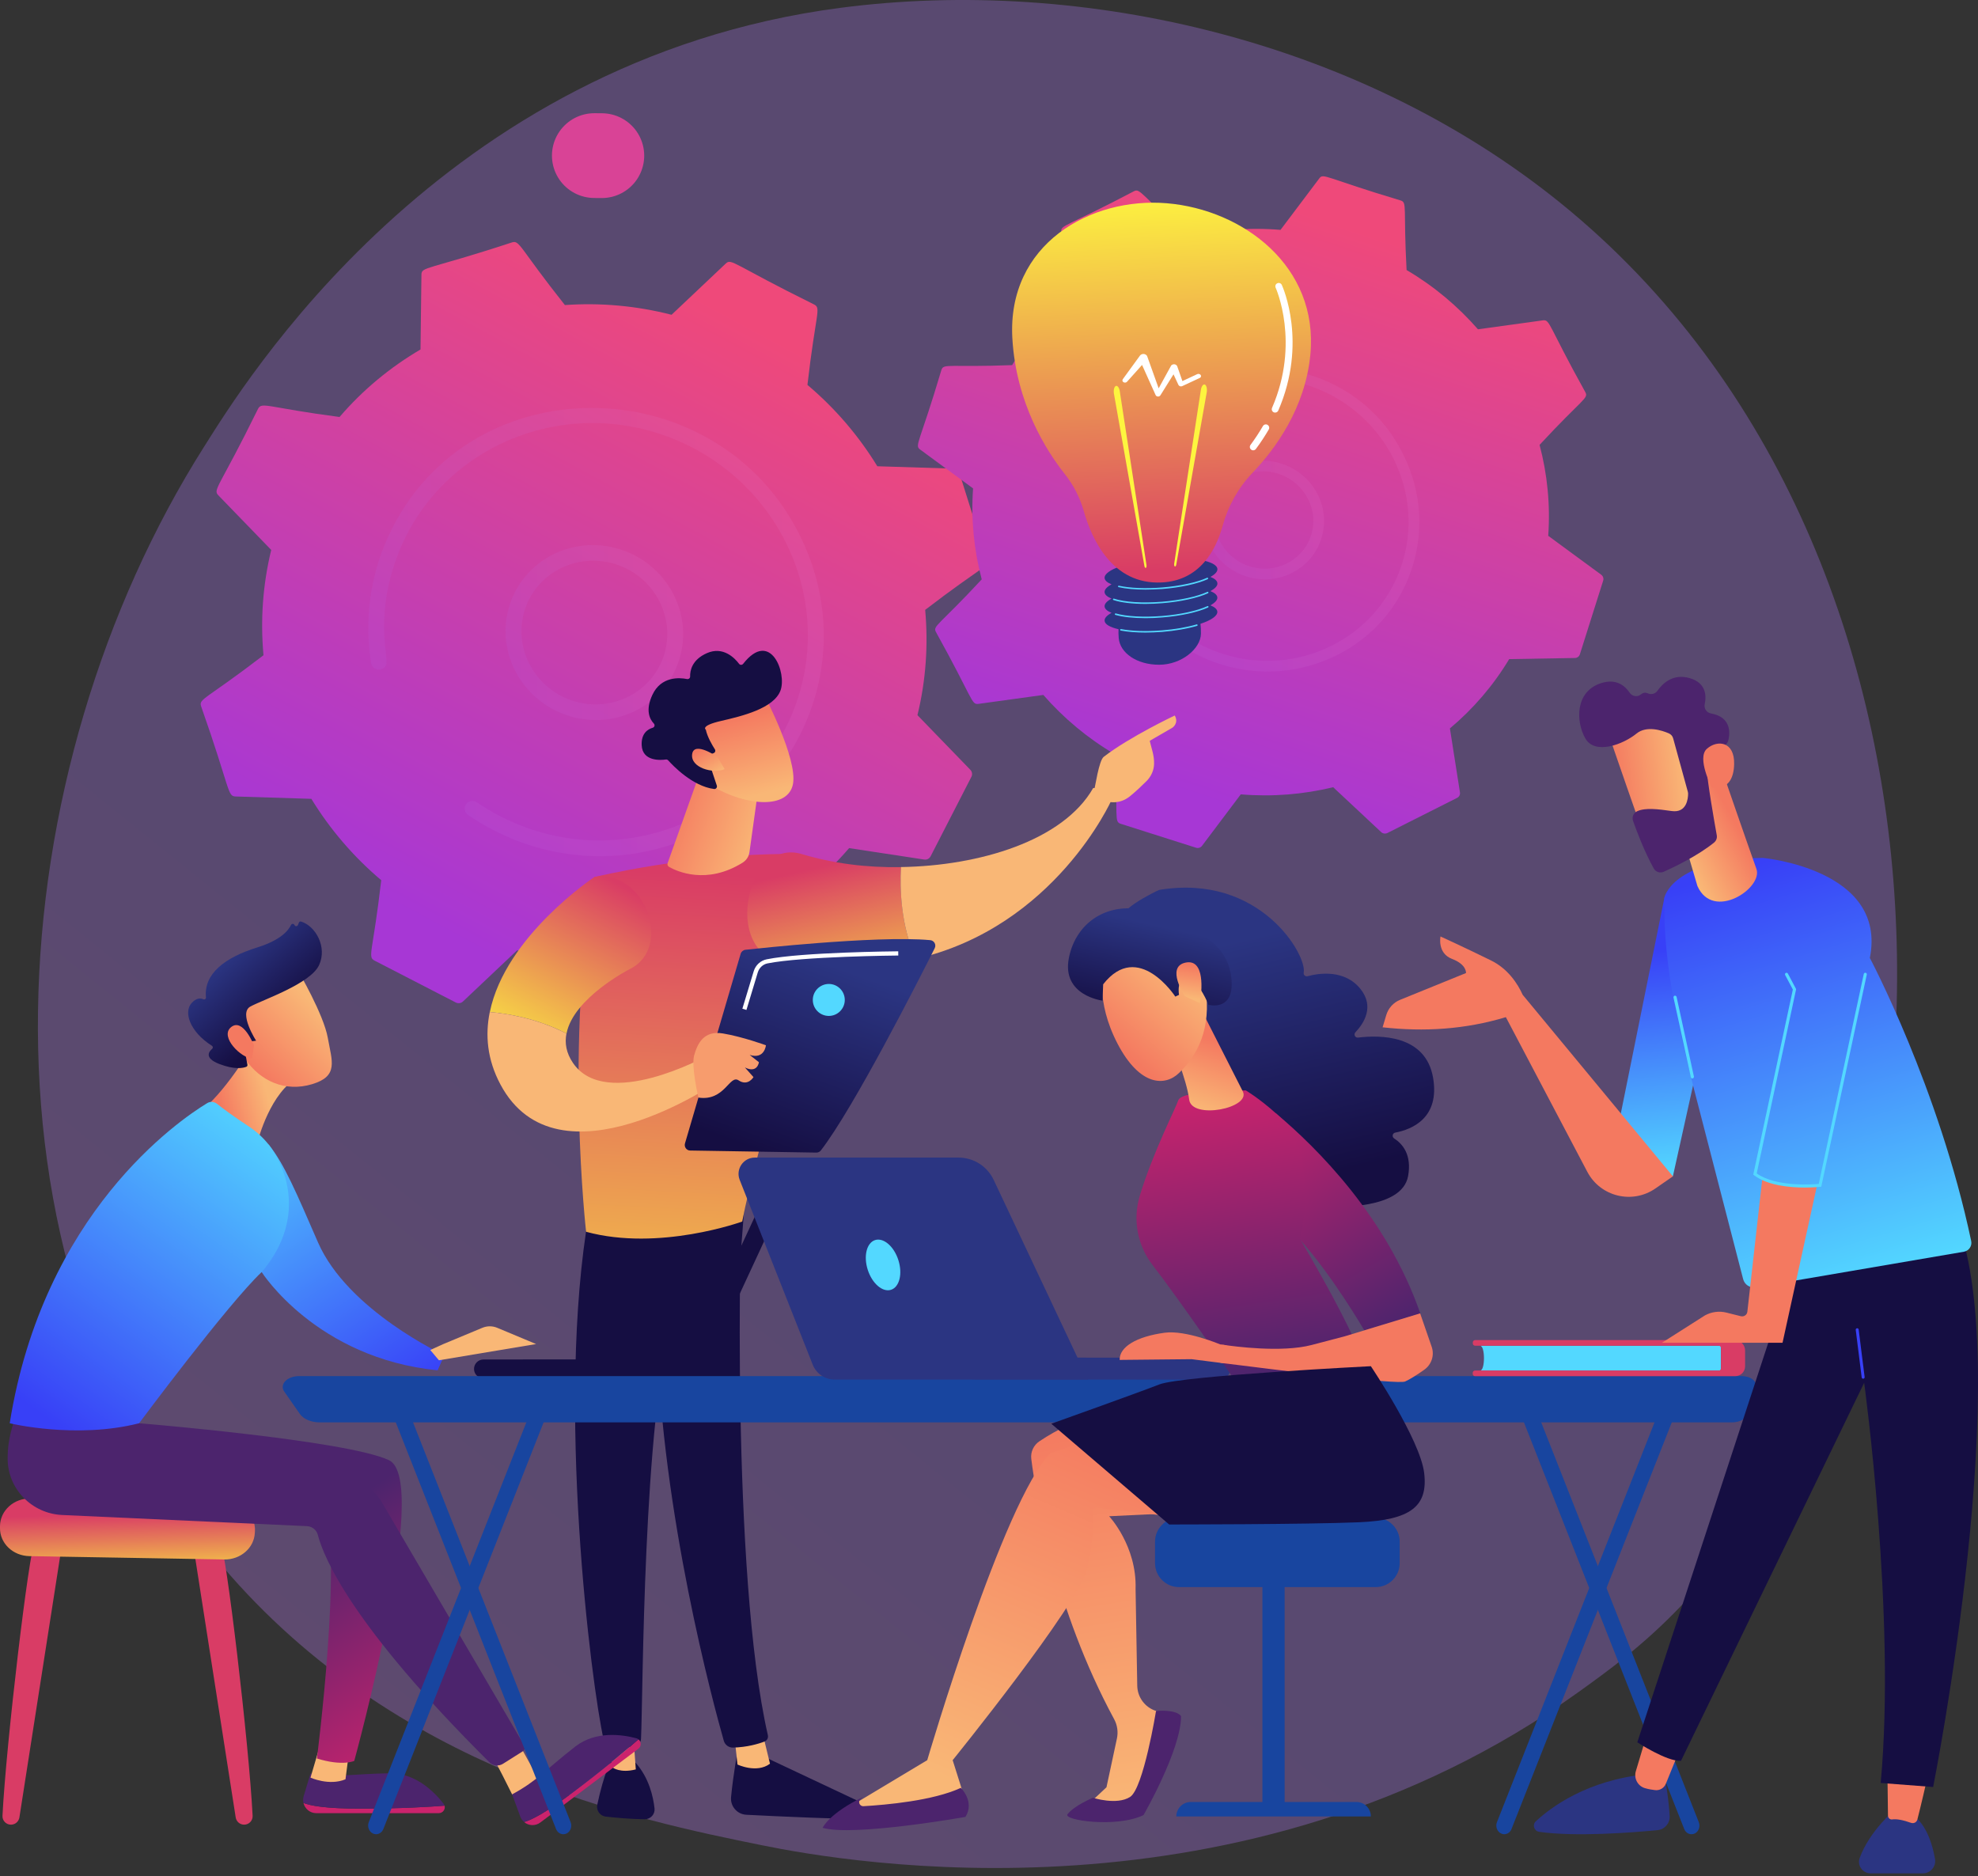 <svg width="350" height="332" viewBox="0 0 350 332" fill="none" xmlns="http://www.w3.org/2000/svg">
<rect x="0" y="0" width="350" height="332" fill="#333333" stroke="none"/>
<g opacity="0.3">
<path d="M297.555 284.041C290.796 291.155 284.404 295.736 279.361 299.358C219.996 341.95 149.752 329.532 134.825 326.502C112.784 322.027 70.169 313.374 39.356 277.139C-7.248 222.332 0.008 135.977 36.16 78.968C42.777 68.539 77.709 10.666 148.71 1.385C191.68 -4.226 241.765 7.091 278.035 37.49C354.162 101.282 348.74 230.157 297.555 284.041Z" fill="url(#paint0_linear)"/>
</g>
<path d="M105.165 27.531C105.608 27.531 106.05 27.535 106.491 27.542" stroke="#D94396" stroke-width="15" stroke-linecap="round" stroke-linejoin="round" stroke-dasharray="45 45"/>
<path d="M41.679 140.93L55.091 141.347C58.36 146.683 62.51 151.571 67.457 155.742C65.989 168.507 64.984 169.301 66.27 169.968L80.649 177.381C81.071 177.594 81.575 177.53 81.91 177.214L91.501 168.15C97.768 169.759 104.137 170.308 110.375 169.871L118.514 180.559C118.803 180.94 119.289 181.088 119.74 180.959L135.009 176.259C135.46 176.119 135.755 175.716 135.759 175.253L135.924 162.009C141.26 158.883 146.124 154.874 150.247 150.065L163.536 152.088C164.005 152.163 164.453 151.928 164.666 151.518L171.885 137.455C172.098 137.045 172.022 136.54 171.694 136.203L162.339 126.541C163.845 120.372 164.267 114.088 163.707 107.911C173.956 100.043 175.2 100.231 174.744 98.874C169.518 84.059 170.12 82.97 168.652 82.917L155.239 82.5C151.971 77.164 147.821 72.276 142.874 68.106C144.34 55.352 145.347 54.546 144.061 53.879C129.657 46.761 129.452 45.663 128.42 46.633L118.83 55.697C112.563 54.088 106.194 53.54 99.956 53.977C91.891 43.817 91.969 42.458 90.603 42.889C75.576 47.812 74.597 47.159 74.572 48.595L74.406 61.838C69.07 64.964 64.206 68.974 60.083 73.782C47.358 72.116 46.332 71.043 45.665 72.329C38.768 86.372 37.62 86.596 38.637 87.644L47.992 97.306C46.486 103.475 46.063 109.759 46.624 115.937C36.412 123.784 35.131 123.616 35.587 124.973C40.801 139.787 40.21 140.878 41.679 140.93Z" fill="url(#paint1_linear)"/>
<g opacity="0.3">
<path opacity="0.3" d="M89.605 109.568C90.777 101.128 98.708 95.328 107.29 96.63C115.872 97.932 121.909 105.851 120.737 114.279C119.565 122.719 111.634 128.52 103.052 127.218C94.458 125.927 88.433 118.008 89.605 109.568ZM106.911 99.364C99.939 98.311 93.357 102.963 92.386 109.994C91.428 116.919 96.376 123.43 103.431 124.495C110.486 125.56 116.997 120.79 117.955 113.865C118.914 106.916 113.943 100.429 106.911 99.364Z" fill="url(#paint2_linear)"/>
</g>
<g opacity="0.3">
<path opacity="0.3" d="M88.906 147.661C86.788 146.69 84.763 145.53 82.846 144.228C82.278 143.838 82.076 143.104 82.349 142.512C82.384 142.441 82.42 142.37 82.467 142.311C82.905 141.683 83.781 141.541 84.42 141.979C86.61 143.482 88.989 144.761 91.463 145.791C110.155 153.521 131.415 145.341 139.618 127.549C139.831 127.099 140.033 126.638 140.222 126.164C147.987 107.295 138.588 85.704 119.447 77.773C100.342 69.865 78.442 78.589 70.689 97.399C66.084 108.597 68.854 116.528 68.321 117.677C67.753 118.92 65.871 118.636 65.658 117.286C64.474 109.888 65.409 102.063 68.735 94.842C83.094 63.674 128.811 64.953 142.518 96.866C146.733 106.692 146.851 117.475 142.826 127.241C142.613 127.75 142.4 128.248 142.175 128.745C138.008 137.789 130.634 144.785 121.247 148.561C111.35 152.55 100.401 152.467 90.422 148.336C89.913 148.111 89.415 147.898 88.906 147.661Z" fill="url(#paint3_linear)"/>
</g>
<path d="M173.112 124.548L184.614 122.962C188.174 127.041 192.422 130.609 197.245 133.451C197.842 144.552 197.099 145.375 198.293 145.758L211.631 149.999C212.022 150.121 212.443 149.993 212.683 149.674L219.551 140.554C225.131 141.02 230.643 140.565 235.9 139.29L244.391 147.229C244.692 147.512 245.129 147.568 245.494 147.393L257.838 141.173C258.203 140.988 258.397 140.601 258.333 140.206L256.556 128.885C260.655 125.446 264.224 121.322 267.045 116.623L278.674 116.425C279.084 116.421 279.432 116.155 279.554 115.775L283.677 102.734C283.799 102.354 283.661 101.934 283.332 101.694L273.954 94.806C274.345 89.326 273.796 83.904 272.423 78.716C280.027 70.521 281.115 70.502 280.53 69.41C273.927 57.53 274.284 56.513 273.023 56.681L261.522 58.267C257.961 54.188 253.714 50.62 248.89 47.778C248.295 36.687 249.037 35.853 247.843 35.471C234.526 31.485 234.192 30.577 233.453 31.555L226.584 40.674C221.005 40.209 215.493 40.663 210.235 41.939C201.885 34.44 201.755 33.269 200.652 33.835C188.547 40.21 187.617 39.795 187.803 41.023L189.579 52.344C185.48 55.783 181.912 59.907 179.09 64.605C167.995 65.026 166.964 64.26 166.581 65.454C162.731 78.431 161.785 78.788 162.803 79.535L172.182 86.422C171.79 91.903 172.34 97.324 173.712 102.512C166.137 110.684 165.02 110.727 165.606 111.819C172.198 123.7 171.852 124.716 173.112 124.548Z" fill="url(#paint4_linear)"/>
<g opacity="0.3">
<path opacity="0.3" d="M213.093 90.413C213.887 84.694 219.262 80.763 225.077 81.646C230.893 82.528 234.984 87.894 234.189 93.606C233.395 99.325 228.021 103.255 222.206 102.373C216.382 101.498 212.299 96.132 213.093 90.413ZM224.821 83.499C220.096 82.785 215.636 85.937 214.978 90.702C214.329 95.394 217.682 99.806 222.462 100.528C227.243 101.25 231.655 98.017 232.304 93.325C232.954 88.616 229.585 84.221 224.821 83.499Z" fill="url(#paint5_linear)"/>
</g>
<g opacity="0.3">
<path opacity="0.3" d="M212.62 116.226C211.184 115.568 209.813 114.782 208.513 113.899C208.128 113.635 207.992 113.137 208.176 112.736C208.2 112.688 208.225 112.64 208.257 112.6C208.553 112.175 209.147 112.079 209.58 112.375C211.064 113.394 212.676 114.26 214.353 114.958C227.018 120.196 241.425 114.653 246.984 102.597C247.128 102.293 247.264 101.98 247.393 101.659C252.655 88.873 246.286 74.242 233.315 68.868C220.369 63.51 205.529 69.421 200.275 82.167C197.155 89.755 199.032 95.129 198.671 95.908C198.286 96.75 197.011 96.557 196.866 95.643C196.064 90.63 196.698 85.328 198.952 80.434C208.682 59.314 239.66 60.181 248.949 81.806C251.804 88.464 251.885 95.771 249.157 102.389C249.013 102.734 248.869 103.071 248.716 103.408C245.893 109.536 240.895 114.276 234.534 116.835C227.829 119.538 220.409 119.482 213.647 116.683C213.302 116.53 212.965 116.386 212.62 116.226Z" fill="url(#paint6_linear)"/>
</g>
<path d="M215.413 103.19C215.378 102.752 214.928 102.373 214.182 102.077C214.999 101.627 215.461 101.142 215.413 100.668C215.295 99.224 210.738 98.419 205.221 98.869C199.717 99.319 195.337 100.846 195.455 102.278C195.491 102.716 195.941 103.095 196.687 103.391C195.87 103.841 195.408 104.326 195.455 104.8C195.491 105.238 195.941 105.616 196.687 105.912C195.87 106.362 195.408 106.847 195.455 107.321C195.491 107.759 195.941 108.138 196.687 108.434C195.87 108.884 195.408 109.369 195.455 109.842C195.503 110.482 196.426 110.991 197.918 111.334C197.894 111.807 197.906 112.316 197.953 112.885C198.166 115.536 201.149 117.62 205.103 117.62C209.057 117.62 212.466 114.779 212.501 112.115C212.513 111.464 212.478 110.884 212.419 110.375C214.313 109.748 215.461 108.978 215.402 108.221C215.366 107.783 214.916 107.404 214.171 107.108C214.987 106.658 215.449 106.173 215.402 105.699C215.366 105.261 214.916 104.882 214.171 104.587C214.999 104.149 215.461 103.663 215.413 103.19Z" fill="url(#paint7_linear)"/>
<path d="M202.677 111.926C201.044 111.926 199.541 111.807 198.31 111.571C198.238 111.559 198.191 111.488 198.203 111.417C198.215 111.346 198.286 111.298 198.357 111.31C200.298 111.677 202.879 111.76 205.637 111.535C207.898 111.357 210.005 110.99 211.745 110.481C211.816 110.458 211.887 110.505 211.911 110.576C211.934 110.647 211.887 110.718 211.816 110.742C210.064 111.251 207.933 111.618 205.661 111.807C204.643 111.878 203.636 111.926 202.678 111.926H202.677Z" fill="url(#paint8_linear)"/>
<path d="M202.713 109.381C200.582 109.381 198.688 109.179 197.351 108.801C197.28 108.777 197.244 108.706 197.256 108.635C197.28 108.564 197.351 108.528 197.422 108.54C199.328 109.085 202.405 109.25 205.649 108.99C208.857 108.73 211.84 108.078 213.651 107.25C213.722 107.214 213.793 107.25 213.829 107.309C213.864 107.38 213.829 107.451 213.769 107.487C211.935 108.327 208.916 108.99 205.684 109.25C204.655 109.345 203.66 109.381 202.713 109.381H202.713Z" fill="url(#paint9_linear)"/>
<path d="M202.678 106.859C200.381 106.859 198.369 106.622 197.019 106.173C196.948 106.149 196.913 106.078 196.937 106.007C196.96 105.936 197.031 105.9 197.102 105.924C198.984 106.54 202.169 106.753 205.637 106.469C208.845 106.208 211.828 105.557 213.639 104.728C213.71 104.693 213.781 104.728 213.817 104.788C213.852 104.859 213.817 104.93 213.758 104.965C211.923 105.806 208.904 106.469 205.673 106.729C204.643 106.812 203.637 106.859 202.678 106.859Z" fill="url(#paint10_linear)"/>
<path d="M202.702 104.326C200.879 104.326 199.222 104.184 197.931 103.888C197.86 103.876 197.813 103.805 197.837 103.734C197.849 103.663 197.92 103.616 197.991 103.639C199.932 104.066 202.714 104.184 205.638 103.947C208.81 103.687 211.793 103.048 213.592 102.231C213.663 102.195 213.734 102.231 213.77 102.302C213.805 102.373 213.77 102.444 213.699 102.479C211.864 103.308 208.857 103.971 205.649 104.219C204.655 104.279 203.649 104.326 202.702 104.326Z" fill="url(#paint11_linear)"/>
<path d="M191.763 90.405C191.088 88.038 189.952 85.824 188.425 83.895C185.146 79.763 179.795 71.359 179.133 59.876C178.174 43.186 192.982 34.828 206.489 35.965C219.996 37.101 233.325 47.151 231.869 62.682C230.969 72.235 225.618 79.479 221.641 83.646C219.108 86.286 217.308 89.529 216.338 93.045C215.142 97.354 212.301 102.74 205.542 103.06C196.794 103.486 193.16 95.341 191.763 90.405Z" fill="url(#paint12_linear)"/>
<path d="M207.767 99.733L212.49 68.991C212.585 68.352 212.904 67.926 213.188 68.044C213.473 68.151 213.626 68.754 213.532 69.394C213.532 69.406 213.52 69.429 213.52 69.453L208.134 99.911C208.098 100.136 207.98 100.29 207.873 100.23C207.791 100.171 207.731 99.958 207.767 99.733H207.767Z" fill="url(#paint13_linear)"/>
<path d="M202.866 99.982L198.143 69.24C198.049 68.6 197.729 68.174 197.445 68.293C197.161 68.399 197.007 69.003 197.102 69.642C197.102 69.654 197.114 69.678 197.114 69.701L202.5 100.159C202.535 100.384 202.653 100.538 202.76 100.479C202.843 100.42 202.902 100.207 202.867 99.982H202.866Z" fill="url(#paint14_linear)"/>
<path d="M212.466 66.363C212.348 66.174 212.063 66.103 211.85 66.198L209.222 67.429L208.311 64.824C208.264 64.694 208.145 64.564 207.991 64.505C207.684 64.375 207.328 64.493 207.186 64.753V64.765L205.02 68.707L203.008 63.084V63.072C202.96 62.93 202.854 62.812 202.7 62.729C202.369 62.54 201.919 62.635 201.706 62.93L198.675 67.097C198.557 67.263 198.592 67.5 198.782 67.618C198.983 67.748 199.267 67.725 199.421 67.547L202.084 64.576L204.487 69.915C204.523 69.997 204.594 70.08 204.701 70.116C204.925 70.222 205.21 70.151 205.328 69.95L207.648 66.233L208.524 68.115L208.536 68.127C208.548 68.139 208.548 68.151 208.56 68.163C208.678 68.352 208.962 68.423 209.175 68.328L212.3 66.872C212.501 66.789 212.584 66.553 212.466 66.363Z" fill="white"/>
<path d="M221.747 79.68C221.617 79.68 221.499 79.645 221.392 79.562C221.132 79.361 221.072 78.994 221.274 78.722C222.079 77.633 222.812 76.52 223.464 75.395C223.629 75.111 223.996 75.005 224.28 75.17C224.564 75.336 224.671 75.703 224.505 75.987C223.831 77.147 223.073 78.307 222.232 79.432C222.114 79.598 221.925 79.68 221.747 79.68Z" fill="white"/>
<path d="M225.629 73.004C225.547 73.004 225.464 72.992 225.393 72.957C225.085 72.826 224.955 72.471 225.085 72.164C230.08 60.658 225.771 51.01 225.724 50.915C225.582 50.619 225.712 50.252 226.02 50.122C226.328 49.98 226.683 50.122 226.813 50.418C227.003 50.833 231.382 60.658 226.186 72.649C226.079 72.874 225.866 73.004 225.629 73.004Z" fill="white"/>
<path d="M130.541 309.657C130.541 309.657 129.76 313.836 129.358 317.979C129.204 319.601 130.435 321.021 132.057 321.104C137.573 321.388 149.375 321.944 153.613 321.802C154.252 321.779 154.678 321.128 154.441 320.536C154.252 320.039 153.873 319.636 153.388 319.399L133.963 310.249L130.541 309.657Z" fill="url(#paint15_linear)"/>
<path d="M129.949 307.195L130.494 312.214C130.494 312.214 133.891 313.836 136.247 312.072L134.885 306.473L129.949 307.195Z" fill="url(#paint16_linear)"/>
<path d="M131.3 213.028C131.028 214.33 129.3 278.288 135.87 307.017C135.976 307.491 135.739 307.964 135.29 308.142C134.236 308.556 132.176 309.16 129.714 309.219C128.957 309.243 128.27 308.734 128.069 308C126.175 301.335 117.131 267.918 116.208 236.075C115.178 200.492 116.219 234.868 116.219 234.868L117.226 212.886L131.3 213.028Z" fill="url(#paint17_linear)"/>
<path d="M108.075 311.622C108.075 311.622 106.879 313.729 105.684 319.328C105.471 320.346 106.169 321.317 107.199 321.435C109.022 321.637 111.828 321.885 114.077 321.897C115.118 321.897 115.935 321.009 115.817 319.979C115.592 317.932 114.846 314.558 112.467 311.906L108.075 311.622Z" fill="url(#paint18_linear)"/>
<path d="M107.103 305.171L108.417 312.759C108.417 312.759 109.778 313.788 112.501 313.078L111.921 304.922L107.103 305.171Z" fill="url(#paint19_linear)"/>
<path d="M104.215 214.732C98.297 248.434 104.63 298.163 106.831 307.905C106.962 308.497 107.447 308.959 108.039 309.065C109.057 309.243 110.75 309.397 112.419 308.935C112.999 308.769 113.401 308.26 113.425 307.668C113.804 299.808 113.709 251.559 119.107 232.548C119.379 231.589 119.983 230.748 120.8 230.168L130.98 223.078L131.868 211.465L104.215 214.732Z" fill="url(#paint20_linear)"/>
<path d="M139.717 151.112C139.62 151.111 139.523 151.114 139.426 151.111C122.208 151.046 105.174 155.189 105.174 155.189C99.894 184.286 103.706 217.951 103.706 217.951C116.644 221.479 131.335 216.14 131.335 216.14C133.608 203.983 144.001 169.785 144.001 169.785C144.539 169.723 145.055 169.641 145.581 169.568C155.713 167.878 149.465 150.879 139.717 151.112Z" fill="url(#paint21_linear)"/>
<path d="M141.537 151.024C131.05 148.391 127.088 172.461 142.146 170.38C149.634 171.423 156.251 171.034 162.058 169.691C159.375 163.788 159.218 157.222 159.432 153.432C153.324 153.529 147.391 152.8 141.537 151.024Z" fill="url(#paint22_linear)"/>
<path d="M196.708 141.505C195.693 139.138 193.429 139.444 193.429 139.444C188.124 148.743 173.338 153.202 159.423 153.417C159.21 157.208 159.37 163.762 162.05 169.676C186.703 164.003 196.708 141.505 196.708 141.505Z" fill="url(#paint23_linear)"/>
<path d="M196.189 141.867C196.202 142.436 194.056 142.687 193.541 140.209C193.796 139.162 194.449 134.564 195.307 133.906C199.878 130.373 207.87 126.6 207.87 126.6C208.644 127.971 207.454 128.758 207.454 128.758L203.441 131.082C203.753 132.434 204.252 133.642 204.209 135.166C204.184 136.314 203.685 137.404 202.853 138.229C202.036 139.046 200.92 140.099 199.937 140.895C198.082 142.394 196.189 141.867 196.189 141.867Z" fill="url(#paint24_linear)"/>
<path d="M201.48 132.785L197.984 134.355L196.411 136.474L198.114 139.982C198.114 139.982 200.317 135.508 201.238 134.671C202.159 133.834 201.976 133.254 201.48 132.785Z" fill="url(#paint25_linear)"/>
<path d="M111.424 171.475C119.328 167.575 113.807 153.613 105.193 155.17C105.193 155.17 89.409 165.616 86.675 179.068C89.633 179.325 95.005 180.156 100.242 182.88C101.467 176.539 111.424 171.475 111.424 171.475L111.424 171.475Z" fill="url(#paint26_linear)"/>
<path d="M124.913 186.911C124.913 186.911 107.214 196.63 101.389 188.08C100.174 186.301 99.907 184.548 100.231 182.88C94.994 180.155 89.622 179.324 86.663 179.068C85.836 183.126 86.191 187.448 88.535 191.857C98.688 210.99 127.186 191.274 127.186 191.274L124.913 186.911Z" fill="url(#paint27_linear)"/>
<path d="M123.617 137.351L118.136 152.716C118.041 152.976 118.148 153.248 118.385 153.39C119.829 154.207 125.049 156.587 131.394 152.645C132.057 152.23 132.507 151.556 132.613 150.786L134.472 137.457L123.617 137.351Z" fill="url(#paint28_linear)"/>
<path d="M135.333 123.168C135.333 123.168 141.107 134.237 140.322 138.678C139.537 143.13 132.28 142.753 125.976 139.083L121.645 127.147L135.333 123.168Z" fill="url(#paint29_linear)"/>
<path d="M126.296 133.247C126.556 133.14 126.65 132.82 126.496 132.584C126.033 131.862 125.166 130.396 124.891 129.106C124.891 129.106 123.848 128.422 127.587 127.563C131.326 126.703 136.899 125.355 138.101 122.192C139.267 119.101 136.329 111.293 131.499 117.458C131.31 117.695 130.955 117.696 130.777 117.459C130.005 116.431 127.953 114.304 125.091 115.564C122.406 116.741 122.09 118.706 122.116 119.689C122.128 119.985 121.868 120.198 121.572 120.152C120.222 119.882 116.978 119.639 115.434 122.957C114.16 125.694 114.968 127.255 115.692 128.023C115.929 128.271 115.823 128.673 115.492 128.769C114.604 129.031 113.446 129.779 113.544 131.862C113.68 134.75 116.899 134.519 117.822 134.387C117.976 134.363 118.118 134.422 118.225 134.529C119.008 135.403 122.519 139.125 126.355 139.604C126.687 139.65 126.946 139.318 126.839 138.999L125.22 134.16C125.149 133.936 125.255 133.687 125.468 133.592L126.296 133.247Z" fill="url(#paint30_linear)"/>
<path d="M126.949 133.932C126.949 133.932 122.8 131.04 122.473 133.443C122.146 135.847 126.197 136.964 128.219 136.084L126.949 133.932Z" fill="url(#paint31_linear)"/>
<path d="M121.205 202.313L131.058 168.761C131.167 168.383 131.5 168.101 131.891 168.056C133.633 167.867 138.691 167.333 144.53 166.876C151.566 166.332 159.725 165.902 164.599 166.35C165.297 166.414 165.706 167.151 165.394 167.776C162.586 173.368 151.019 196.112 145.251 203.554C145.06 203.801 144.763 203.942 144.455 203.939L122.12 203.574C121.48 203.57 121.023 202.939 121.205 202.313Z" fill="url(#paint32_linear)"/>
<path d="M123.581 194.208C123.581 194.208 122.281 188.683 122.827 186.734C123.385 184.784 124.444 182.27 127.932 182.862C131.42 183.442 135.529 184.95 135.529 184.95C135.529 184.95 135.299 187.494 132.653 186.659L134.29 187.948C134.29 187.948 134.039 189.983 131.809 188.878L133.325 190.582C133.325 190.582 132.354 192.256 130.705 191.167C129.079 190.055 128.264 194.903 123.581 194.208L123.581 194.208Z" fill="url(#paint33_linear)"/>
<path d="M143.823 176.91C143.812 178.472 145.07 179.747 146.633 179.758C148.195 179.769 149.47 178.511 149.481 176.948C149.492 175.386 148.234 174.11 146.671 174.1C145.109 174.101 143.834 175.359 143.823 176.91Z" fill="url(#paint34_linear)"/>
<path d="M132.08 178.7L131.359 178.482L133.369 171.843C133.696 170.768 134.578 169.957 135.669 169.739C141.892 168.48 158.253 168.331 158.939 168.324L158.946 169.07C158.78 169.068 141.958 169.226 135.817 170.462C135 170.623 134.344 171.234 134.09 172.049L132.08 178.7Z" fill="white"/>
<path d="M85.462 243.876C85.485 243.876 85.521 243.876 85.545 243.876L122.785 243.841C123.709 243.841 124.454 243.095 124.454 242.172C124.454 241.248 123.709 240.491 122.785 240.514L85.545 240.55C84.621 240.55 83.876 241.296 83.876 242.219C83.876 243.107 84.574 243.829 85.462 243.876Z" fill="url(#paint35_linear)"/>
<path d="M137.215 207.405C137.203 207.429 137.191 207.452 137.179 207.476L121.507 241.26C121.116 242.101 121.483 243.083 122.312 243.474C123.14 243.864 124.146 243.497 124.525 242.657L140.198 208.873C140.589 208.032 140.222 207.05 139.393 206.659C138.576 206.292 137.617 206.624 137.215 207.405Z" fill="url(#paint36_linear)"/>
<path d="M86.985 310.557C87.329 310.865 90.631 317.529 90.631 317.529C90.631 317.529 96.897 318.973 95.058 314.404L91.744 308.391L86.985 310.557Z" fill="url(#paint37_linear)"/>
<path d="M45.248 184.144C45.248 184.144 40.595 192.359 35.86 196.337L45.65 201.806C45.65 201.806 47.852 193.105 52.895 190.56L45.248 184.144Z" fill="url(#paint38_linear)"/>
<path d="M47.587 202.577C38.788 196.862 36.708 215.005 46.3 225.078C46.3 225.078 55.948 240.313 77.433 242.468L78.629 239.792C78.629 239.792 61.523 231.908 56.256 219.799C52.454 211.058 50.295 205.942 47.587 202.577Z" fill="url(#paint39_linear)"/>
<path d="M6.18 272.689C5.15 274.204 1.078 308.58 0.439 321.282C0.391 322.146 1.078 322.856 1.942 322.856C2.688 322.856 3.315 322.312 3.434 321.578L10.891 273.778L6.18 272.689Z" fill="url(#paint40_linear)"/>
<path d="M38.958 272.689C39.988 274.204 44.06 308.58 44.7 321.282C44.747 322.146 44.06 322.856 43.196 322.856C42.45 322.856 41.823 322.312 41.705 321.578L34.247 273.778L38.958 272.689Z" fill="url(#paint41_linear)"/>
<path d="M0 270.002V270.381C-0.023 273.079 2.297 275.293 5.209 275.34L39.691 275.932C42.556 275.98 44.947 273.908 45.089 271.256L45.113 270.913C45.255 268.143 42.911 265.811 39.916 265.752L5.422 265.137C2.462 265.077 0.036 267.267 0 270.002Z" fill="url(#paint42_linear)"/>
<path d="M63.749 320.027C57.617 320.027 54.907 319.506 53.699 319.021C53.936 320.027 54.836 320.82 55.96 320.82H77.647C78.38 320.82 78.842 320.122 78.665 319.494C76.19 319.696 70.935 320.027 63.749 320.027Z" fill="url(#paint43_linear)"/>
<path d="M78.652 319.494C78.616 319.364 78.569 319.246 78.474 319.127C76.817 317.02 73.502 313.706 68.992 313.765C62.375 313.86 60.079 314.57 54.941 313.801L53.734 317.813C53.615 318.228 53.604 318.63 53.698 319.009C54.906 319.494 57.628 320.015 63.748 320.015C70.934 320.027 76.19 319.696 78.652 319.494Z" fill="url(#paint44_linear)"/>
<path d="M56.432 309.48L54.941 314.534C54.941 314.534 58.232 316.038 61.132 314.83L61.7 310.451L56.432 309.48Z" fill="url(#paint45_linear)"/>
<path d="M24.602 251.831C24.602 251.831 61.299 254.826 68.827 258.366C76.356 261.905 62.684 311.575 62.684 311.575C62.684 311.575 60.636 312.558 56.078 311.149C56.078 311.149 60.754 274.5 57.274 266.557L17.547 260.058L24.602 251.831Z" fill="url(#paint46_linear)"/>
<path d="M2.502 251.523C2.502 251.523 1.307 254.4 1.354 258.223C1.425 263.515 5.675 267.8 10.954 268.06L54.327 270.037C55.238 270.085 56.019 270.712 56.244 271.6C57.262 275.542 62.246 287.651 86.596 311.812C87.247 312.451 88.253 312.569 89.022 312.072L92.491 309.882C92.858 309.657 92.976 309.172 92.751 308.805L67.49 265.681C66.164 263.491 64.033 261.905 61.547 261.277L24.579 251.831L2.502 251.523Z" fill="url(#paint47_linear)"/>
<path d="M37.529 194.974C37.223 194.955 36.913 195.029 36.64 195.201C31.562 198.29 7.638 214.673 1.72 251.831C1.72 251.831 13.427 254.684 24.613 251.831C24.613 251.831 40.251 230.808 46.3 225.078C52.873 217.412 52.158 208.809 47.587 202.577C46.543 201.28 45.42 200.235 44.086 199.356C41.103 197.39 39.316 196.041 38.392 195.307C38.138 195.106 37.836 194.994 37.529 194.974Z" fill="url(#paint48_linear)"/>
<path d="M76.132 238.866L78.408 237.835L85.363 234.937C86.205 234.592 87.141 234.59 87.98 234.941L94.862 237.818L77.662 240.685L76.132 238.866Z" fill="url(#paint49_linear)"/>
<path d="M101.372 317.15C96.471 320.832 93.993 322.044 92.738 322.395C93.534 323.06 94.716 323.145 95.625 322.463L112.952 309.428C113.534 308.985 113.489 308.154 112.969 307.759C111.105 309.405 107.111 312.832 101.372 317.15Z" fill="url(#paint50_linear)"/>
<path d="M112.969 307.759C112.865 307.673 112.749 307.61 112.608 307.57C110.024 306.884 105.39 306.251 101.82 309.016C96.599 313.066 95.175 315.023 90.619 317.496L92.058 321.414C92.2 321.809 92.45 322.137 92.75 322.384C94.005 322.032 96.483 320.82 101.384 317.138C107.111 312.831 111.105 309.405 112.969 307.759Z" fill="url(#paint51_linear)"/>
<path d="M52.83 171.916C52.83 171.916 57.255 179.472 58.002 183.635C58.736 187.799 59.962 190.405 55.234 191.832C50.494 193.258 46.124 191.339 43.421 187.437C43.421 187.437 39.192 181.423 39.648 178.705C40.094 175.964 52.83 171.916 52.83 171.916Z" fill="url(#paint52_linear)"/>
<path d="M44.701 184.219L45.318 184.144C45.318 184.144 42.176 179.278 44.285 178.106C46.393 176.934 54.949 174.083 56.466 170.75C57.935 167.534 55.834 163.853 53.274 163.054C53.108 163.005 52.942 163.098 52.881 163.263L52.722 163.664C52.612 163.947 52.222 163.954 52.107 163.669C51.991 163.407 51.624 163.391 51.503 163.65C51.03 164.651 49.65 166.352 45.539 167.632C39.694 169.448 36.039 172.343 36.443 176.479C36.463 176.74 36.201 176.914 35.965 176.805C35.494 176.587 34.773 176.543 33.922 177.457C32.448 179.039 33.545 182.531 37.495 185.038C37.683 185.159 37.715 185.419 37.548 185.571C36.95 186.074 36.097 187.201 38.773 188.249C41.519 189.31 43.014 188.983 43.573 188.764C43.728 188.707 43.812 188.554 43.779 188.4L43.109 184.77C43.076 184.58 43.208 184.404 43.398 184.382L44.701 184.219Z" fill="url(#paint53_linear)"/>
<path d="M44.941 184.968C44.941 184.968 43.008 180.033 40.894 181.738C38.779 183.443 42.761 187.299 44.62 187.273L44.941 184.968Z" fill="url(#paint54_linear)"/>
<path d="M66.546 324.549C66.357 324.549 66.179 324.513 65.99 324.419C65.279 324.087 64.948 323.187 65.256 322.406L94.672 247.771C94.98 246.99 95.796 246.634 96.519 246.966C97.229 247.297 97.56 248.197 97.252 248.978L67.836 323.625C67.6 324.206 67.091 324.549 66.546 324.549Z" fill="url(#paint55_linear)"/>
<path d="M99.68 324.549C99.135 324.549 98.615 324.206 98.39 323.626L68.974 248.99C68.666 248.209 68.997 247.309 69.707 246.978C70.418 246.646 71.246 247.002 71.554 247.783L100.97 322.418C101.278 323.199 100.947 324.099 100.236 324.431C100.059 324.513 99.869 324.549 99.68 324.549Z" fill="url(#paint56_linear)"/>
<path d="M266.173 324.549C265.984 324.549 265.806 324.513 265.617 324.419C264.906 324.087 264.575 323.188 264.883 322.406L294.299 247.771C294.607 246.99 295.423 246.634 296.145 246.966C296.856 247.297 297.187 248.197 296.879 248.978L267.463 323.614C267.238 324.205 266.717 324.549 266.173 324.549V324.549Z" fill="url(#paint57_linear)"/>
<path d="M299.306 324.549C298.761 324.549 298.241 324.206 298.016 323.626L268.599 248.99C268.292 248.209 268.623 247.309 269.333 246.978C270.044 246.646 270.872 247.002 271.18 247.783L300.596 322.418C300.904 323.199 300.573 324.099 299.862 324.431C299.685 324.513 299.495 324.549 299.306 324.549Z" fill="url(#paint58_linear)"/>
<path d="M310.682 245.474C310.824 244.989 310.635 244.48 310.15 244.089C309.664 243.699 308.954 243.486 308.196 243.486H52.933C51.938 243.486 51.015 243.817 50.482 244.373C49.95 244.93 49.879 245.628 50.293 246.22L53.063 250.186C53.702 251.097 55.063 251.677 56.579 251.677H306.456C307.865 251.677 309.072 251.014 309.333 250.103L310.682 245.474Z" fill="url(#paint59_linear)"/>
<path d="M261.899 242.515H304.503V238.123H261.899C262.811 238.111 262.811 242.515 261.899 242.515Z" fill="url(#paint60_linear)"/>
<path d="M304.112 242.515C304.337 242.515 304.515 242.337 304.515 242.113V238.514C304.515 238.289 304.337 238.111 304.112 238.111H261.012C260.787 238.111 260.609 237.934 260.609 237.709V237.52C260.609 237.295 260.787 237.117 261.012 237.117H306.953C307.971 237.117 308.788 237.946 308.788 238.952V241.757C308.788 242.716 308.007 243.497 307.048 243.497H261C260.775 243.497 260.598 243.32 260.598 243.095V242.906C260.598 242.681 260.775 242.503 261 242.503H304.112V242.515Z" fill="url(#paint61_linear)"/>
<path d="M299.518 192.328C303.279 177.7 299.616 154.972 294.516 158.817L285.138 205.227L296.016 208.116L299.518 192.328Z" fill="url(#paint62_linear)"/>
<path d="M244.646 181.772L245.288 179.626C245.65 178.394 246.557 177.384 247.751 176.905L259.403 172.169C259.403 172.169 259.574 170.676 256.93 169.669C254.286 168.662 254.889 165.701 254.889 165.701C254.889 165.701 258.506 167.331 263.797 169.925C266.822 171.403 268.537 174.036 269.434 176.021L296.014 208.143L292.922 210.286C288.85 213.109 283.233 211.76 280.894 207.39L266.455 179.975C259.267 182.148 251.989 182.593 244.646 181.772Z" fill="url(#paint63_linear)"/>
<path d="M294.806 315.801C294.806 315.801 295.256 318.322 295.445 321.317C295.516 322.596 294.581 323.696 293.303 323.827C288.875 324.253 278.79 325.046 272.35 324.123C271.451 323.992 271.095 322.88 271.758 322.264C274.41 319.79 280.826 314.972 291.385 313.931L294.806 315.801Z" fill="url(#paint64_linear)"/>
<path d="M297.008 310.119L294.77 315.611C294.463 316.369 293.705 316.831 292.888 316.748C292.344 316.689 291.693 316.582 291.053 316.393C289.787 316.014 289.077 314.664 289.455 313.398L291.148 307.74L297.008 310.119Z" fill="url(#paint65_linear)"/>
<path d="M335.302 320.181C335.302 320.181 330.816 323.933 329.064 328.751C328.578 330.077 329.596 331.474 331.005 331.474H340.238C341.588 331.474 342.629 330.254 342.393 328.929C341.813 325.59 340.12 320.193 335.302 320.181Z" fill="url(#paint66_linear)"/>
<path d="M340.866 315.292C340.866 315.292 339.954 319.305 339.268 321.956C339.138 322.442 338.629 322.702 338.155 322.536C336.758 322.039 335.622 321.814 334.793 321.933C334.414 321.98 334.083 321.66 334.071 321.282L333.988 314.617L340.866 315.292Z" fill="url(#paint67_linear)"/>
<path d="M317.001 225.043L289.716 308.284C289.716 308.284 294.948 311.717 297.446 311.563L329.857 244.669C329.857 244.669 335.527 285.887 332.781 315.481L342.061 316.191C342.061 316.191 357.154 240.562 345.719 214.661L317.001 225.043Z" fill="url(#paint68_linear)"/>
<path d="M329.68 243.947C329.691 243.947 329.703 243.947 329.715 243.947C329.857 243.924 329.964 243.793 329.94 243.651L328.886 235.247C328.863 235.105 328.733 234.998 328.591 235.022C328.448 235.046 328.342 235.176 328.366 235.318L329.419 243.722C329.431 243.853 329.549 243.947 329.68 243.947Z" fill="url(#paint69_linear)"/>
<path d="M311.887 151.792C295.776 152.088 294.498 158.859 294.498 158.836C294.297 171.626 297.203 182.138 299.647 192.324L308.442 226.321C308.691 227.316 309.673 227.955 310.691 227.777L347.506 221.48C348.394 221.326 348.986 220.462 348.796 219.586C343.079 192.501 330.862 169.501 330.862 169.501C333.999 153.757 311.887 151.792 311.887 151.792Z" fill="url(#paint70_linear)"/>
<path d="M299.458 190.821C299.482 190.821 299.494 190.821 299.518 190.809C299.66 190.773 299.754 190.631 299.731 190.477L296.665 176.391C296.629 176.249 296.487 176.154 296.333 176.178C296.191 176.213 296.097 176.355 296.12 176.509L299.186 190.596C299.222 190.738 299.328 190.821 299.458 190.821Z" fill="url(#paint71_linear)"/>
<path d="M301.683 232.749C302.843 232.11 304.204 231.932 305.483 232.252L308.04 232.891C308.584 233.021 309.129 232.654 309.188 232.098L311.839 208.506C315.154 210.08 319.936 209.891 321.511 209.772L315.414 237.59H294.071L301.683 232.749Z" fill="url(#paint72_linear)"/>
<path d="M319.369 210.128C320.872 210.128 321.95 210.009 322.068 209.997L322.269 209.974L330.319 172.449C330.354 172.295 330.26 172.153 330.106 172.129C329.952 172.094 329.81 172.188 329.786 172.342L321.819 209.488C320.624 209.595 314.22 210.021 310.846 207.63L317.818 175.018L316.362 172.271C316.291 172.141 316.126 172.082 315.995 172.153C315.865 172.224 315.806 172.39 315.877 172.52L317.238 175.089L310.23 207.843L310.373 207.95C312.811 209.784 316.741 210.128 319.369 210.128Z" fill="url(#paint73_linear)"/>
<path d="M304.872 136.751C304.872 136.751 309.114 149.072 310.791 153.734C312.018 157.144 303.13 163.044 300.352 156.774L297.75 147.935C297.75 147.935 300.46 134.624 304.872 136.751Z" fill="url(#paint74_linear)"/>
<path d="M284.631 129.766C284.629 130.062 291.047 148.349 291.047 148.349L301.408 144.456L297.903 126.213C297.903 126.225 284.666 124.865 284.631 129.766Z" fill="url(#paint75_linear)"/>
<path d="M296.061 130.651L298.658 140.104C298.692 140.223 298.703 140.353 298.702 140.472C298.697 141.241 298.489 143.891 295.792 143.505C293.345 143.156 291.109 142.88 289.684 143.545C289.042 143.836 288.729 144.58 288.962 145.244C289.542 146.906 290.936 150.633 292.631 153.675C292.97 154.293 293.738 154.535 294.379 154.256C296.327 153.382 300.389 151.433 303.282 149.098C303.675 148.781 303.868 148.285 303.776 147.788C303.344 145.37 302.046 138.021 302.002 135.914C301.956 133.936 304.192 132.449 305.167 131.887C305.488 131.7 305.715 131.394 305.812 131.04C306.129 129.775 306.41 126.889 302.745 126.236C301.976 126.1 301.484 125.363 301.644 124.594C301.962 123.081 301.883 120.831 299.001 119.994C296.071 119.133 294.212 120.884 293.267 122.239C292.884 122.78 292.173 122.953 291.56 122.676C291.217 122.52 290.791 122.505 290.339 122.881C289.731 123.386 288.809 123.225 288.364 122.571C287.521 121.31 285.967 120.033 283.333 120.866C278.647 122.348 278.834 127.736 280.529 130.672C282.225 133.608 287.21 131.725 289.568 129.8C291.366 128.333 294.082 129.24 295.286 129.758C295.675 129.926 295.957 130.248 296.061 130.651Z" fill="url(#paint76_linear)"/>
<path d="M302.913 139.377C302.913 139.377 300.18 134.125 302.027 132.493C303.861 130.86 306.96 131.154 306.849 135.238C306.718 140.327 302.913 139.377 302.913 139.377Z" fill="url(#paint77_linear)"/>
<path d="M215.873 244.125C215.837 244.125 215.802 244.125 215.778 244.125L172.488 244.077C171.423 244.077 170.547 243.213 170.547 242.136C170.547 241.071 171.423 240.183 172.488 240.195L215.778 240.242C216.843 240.242 217.719 241.106 217.719 242.183C217.707 243.237 216.891 244.077 215.873 244.125Z" fill="url(#paint78_linear)"/>
<path d="M133.567 204.824H169.612C172.275 204.824 174.69 206.363 175.827 208.766L192.494 244.101H147.689C145.973 244.101 144.434 243.059 143.806 241.461L130.88 208.754C130.146 206.872 131.531 204.824 133.567 204.824Z" fill="url(#paint79_linear)"/>
<path d="M158.958 222.948C159.739 225.374 159.159 227.73 157.668 228.215C156.176 228.701 154.33 227.114 153.548 224.688C152.767 222.261 153.347 219.905 154.839 219.42C156.342 218.947 158.177 220.521 158.958 222.948Z" fill="url(#paint80_linear)"/>
<path d="M205.115 157.463C222.95 154.476 231.307 169.033 230.684 172.086C230.6 172.488 230.978 172.832 231.381 172.727C233.43 172.175 237.954 171.5 240.75 175.011C243.217 178.118 241.363 181.038 239.844 182.644C239.476 183.034 239.782 183.662 240.315 183.592C244.08 183.128 252.26 183.03 253.579 190.692C254.804 197.833 249.828 199.845 246.879 200.406C246.381 200.499 246.261 201.162 246.687 201.435C248.152 202.374 249.852 204.307 249.156 208.106C248.064 214.069 236.37 213.555 234.997 213.469C234.914 213.468 234.832 213.433 234.749 213.397L216.048 202.662C215.906 202.578 215.8 202.436 215.777 202.27L212.055 180.421C212.02 180.243 212.079 180.066 212.21 179.936L200.036 162.67C195.61 162.02 204.902 157.498 205.115 157.463L205.115 157.463Z" fill="url(#paint81_linear)"/>
<path d="M225.833 197.046C216.622 196.003 221.574 209.851 229.923 219.215C235.652 225.52 241.405 235.389 241.405 235.389L251.318 232.406C245.404 215.351 232.975 203.042 225.833 197.046Z" fill="url(#paint82_linear)"/>
<path d="M220.449 192.942C220.449 192.942 209.062 192.801 208.484 194.704C208.11 195.933 204.009 203.879 201.685 211.561C200.409 215.757 201.237 220.319 203.919 223.801C208.881 230.231 218.962 244.926 218.962 244.926L242.249 244.501C241.922 239.089 230.009 219.188 230.009 219.188C231.794 211.662 231.467 202.07 225.82 197.037C222.693 194.25 220.449 192.942 220.449 192.942Z" fill="url(#paint83_linear)"/>
<path d="M207.121 184.102C207.238 184.493 209.975 190.934 210.422 194.563C210.865 198.166 221.418 196.08 219.907 193.106L212.603 178.729L207.121 184.102Z" fill="url(#paint84_linear)"/>
<path d="M195.232 171.407C195.232 171.407 193.785 177.049 197.732 184.647C201.691 192.245 206.189 192.256 208.657 189.823C211.126 187.403 214.166 183.279 213.462 175.938C212.758 168.609 197.321 164.226 195.232 171.407Z" fill="url(#paint85_linear)"/>
<path d="M207.968 176.339C207.968 176.339 201.4 166.237 195.201 174.165L195.087 177.053C195.087 177.053 187.845 176.171 189.128 169.533C190.411 162.895 196.683 158.756 204.737 161.652C212.791 164.549 217.401 167.507 217.907 173.285C218.414 179.063 213.824 177.785 213.824 177.785C213.824 177.785 212.331 173.71 210.201 173.29C208.071 172.859 208.62 176.032 208.62 176.032L207.968 176.339Z" fill="url(#paint86_linear)"/>
<path d="M209.65 176.26C209.65 176.26 206.242 171.09 209.747 170.33C213.253 169.569 212.694 175.368 212.31 177.509L209.65 176.26Z" fill="url(#paint87_linear)"/>
<path d="M216.19 241.171C226.19 242.438 247.283 245.023 248.625 244.445C249.492 244.072 250.847 243.182 252.001 242.373C253.31 241.459 253.854 239.805 253.331 238.298L251.288 232.389L237.967 236.44L232.073 237.986C226.753 239.381 218.255 238.216 216.576 237.967C214.208 237.748 214.046 240.831 216.19 241.171Z" fill="url(#paint88_linear)"/>
<path d="M216.192 241.172C218.547 241.403 218.645 238.25 216.573 237.967C216.391 237.94 215.912 237.876 215.912 237.876C215.912 237.876 209.795 235.311 206.094 235.812C201.086 236.49 198.063 238.321 198.117 240.623L210.85 240.496C210.85 240.496 213.101 240.785 216.192 241.172Z" fill="url(#paint89_linear)"/>
<path d="M223.379 278.063H227.309V320.571H223.379V278.063Z" fill="url(#paint90_linear)"/>
<path d="M242.568 321.4H208.145C208.145 319.991 209.293 318.843 210.701 318.843H240.011C241.42 318.843 242.568 319.979 242.568 321.4Z" fill="url(#paint91_linear)"/>
<path d="M247.67 276.595C247.67 278.915 245.764 280.821 243.444 280.821H208.606C206.286 280.821 204.38 278.915 204.38 276.595V272.772C204.38 270.451 206.286 268.546 208.606 268.546H243.444C245.764 268.546 247.67 270.451 247.67 272.772V276.595Z" fill="url(#paint92_linear)"/>
<path d="M196.331 249.724C196.331 249.724 190.495 250.624 183.926 255.015C182.896 255.702 182.328 256.909 182.481 258.14C183.263 264.367 186.506 284.526 197.16 304.224C197.716 305.265 197.882 306.473 197.633 307.621L195.787 316.239L192.354 319.459H201.197L207.08 303.525L204.558 302.732C202.605 302.117 201.268 300.317 201.232 298.269L200.936 281.164C201.185 273.541 196.26 268.285 196.26 268.285L210.394 267.599L196.331 249.724Z" fill="url(#paint93_linear)"/>
<path d="M188.884 321.021C188.079 322.075 197.561 323.471 202.343 321.163C202.343 321.163 208.984 309.61 208.984 303.667C208.984 303.667 208.452 302.46 204.557 302.732C204.557 302.732 202.332 316.405 199.976 317.943C197.62 319.47 193.394 318.097 193.394 318.097C193.394 318.097 190.08 319.47 188.884 321.021Z" fill="url(#paint94_linear)"/>
<path d="M208.606 268.546C208.535 268.415 193.395 266.723 193.395 266.723C193.395 266.723 193.892 271.327 192.341 277.66C190.79 283.993 168.571 311.445 168.571 311.445L170.903 318.831C163.694 321.341 156.604 321.743 149.631 320.11L164.073 311.445C164.073 311.445 177.591 265.385 185.866 257.158L201.042 251.914L208.606 268.546Z" fill="url(#paint95_linear)"/>
<path d="M242.567 241.734C242.567 241.734 251.291 254.708 252.002 260.626C252.712 266.545 249.611 268.948 240.46 269.351C231.31 269.741 206.877 269.741 206.877 269.741L186.02 251.914C186.02 251.914 201.219 246.492 205.161 244.953C209.126 243.426 242.567 241.734 242.567 241.734Z" fill="url(#paint96_linear)"/>
<path d="M170.016 316.345C170.016 316.345 172.526 318.772 170.833 321.483C170.833 321.483 150.958 325.01 145.56 323.412C145.56 323.412 146.685 320.855 152.757 317.943L152.307 318.287C151.739 318.725 152.071 319.624 152.793 319.589C156.794 319.352 165.08 318.63 170.016 316.345Z" fill="url(#paint97_linear)"/>
<defs>
<linearGradient id="paint0_linear" x1="378.452" y1="427.344" x2="84.347" y2="792.604" gradientUnits="userSpaceOnUse">
<stop stop-color="#B37CFF"/>
<stop offset="0.5" stop-color="#D588F3"/>
<stop offset="1" stop-color="#F895E7"/>
</linearGradient>
<linearGradient id="paint1_linear" x1="99.588" y1="176.217" x2="156.618" y2="70.323" gradientUnits="userSpaceOnUse">
<stop stop-color="#A737D5"/>
<stop offset="0.5" stop-color="#CB40A8"/>
<stop offset="1" stop-color="#EF497A"/>
</linearGradient>
<linearGradient id="paint2_linear" x1="89.38" y1="4.499" x2="120.804" y2="4.499" gradientUnits="userSpaceOnUse">
<stop stop-color="#B37CFF"/>
<stop offset="0.5" stop-color="#D588F3"/>
<stop offset="1" stop-color="#F895E7"/>
</linearGradient>
<linearGradient id="paint3_linear" x1="65.113" y1="4.198" x2="145.71" y2="4.198" gradientUnits="userSpaceOnUse">
<stop stop-color="#B37CFF"/>
<stop offset="0.5" stop-color="#D588F3"/>
<stop offset="1" stop-color="#F895E7"/>
</linearGradient>
<linearGradient id="paint4_linear" x1="227.618" y1="146.265" x2="260.935" y2="47.68" gradientUnits="userSpaceOnUse">
<stop stop-color="#A737D5"/>
<stop offset="0.5" stop-color="#CB40A8"/>
<stop offset="1" stop-color="#EF497A"/>
</linearGradient>
<linearGradient id="paint5_linear" x1="212.941" y1="19.216" x2="234.234" y2="19.216" gradientUnits="userSpaceOnUse">
<stop stop-color="#B37CFF"/>
<stop offset="0.5" stop-color="#D588F3"/>
<stop offset="1" stop-color="#F895E7"/>
</linearGradient>
<linearGradient id="paint6_linear" x1="196.497" y1="19.012" x2="251.111" y2="19.012" gradientUnits="userSpaceOnUse">
<stop stop-color="#B37CFF"/>
<stop offset="0.5" stop-color="#D588F3"/>
<stop offset="1" stop-color="#F895E7"/>
</linearGradient>
<linearGradient id="paint7_linear" x1="205.979" y1="22.191" x2="201.926" y2="-4.561" gradientUnits="userSpaceOnUse">
<stop stop-color="#2B3582"/>
<stop offset="0.5" stop-color="#202162"/>
<stop offset="1" stop-color="#150E42"/>
</linearGradient>
<linearGradient id="paint8_linear" x1="206.927" y1="17.101" x2="199.927" y2="-60.097" gradientUnits="userSpaceOnUse">
<stop stop-color="#53D8FF"/>
<stop offset="0.5" stop-color="#468CFB"/>
<stop offset="1" stop-color="#3840F7"/>
</linearGradient>
<linearGradient id="paint9_linear" x1="207.164" y1="11.316" x2="200.164" y2="-65.882" gradientUnits="userSpaceOnUse">
<stop stop-color="#53D8FF"/>
<stop offset="0.5" stop-color="#468CFB"/>
<stop offset="1" stop-color="#3840F7"/>
</linearGradient>
<linearGradient id="paint10_linear" x1="206.691" y1="6.274" x2="199.691" y2="-70.925" gradientUnits="userSpaceOnUse">
<stop stop-color="#53D8FF"/>
<stop offset="0.5" stop-color="#468CFB"/>
<stop offset="1" stop-color="#3840F7"/>
</linearGradient>
<linearGradient id="paint11_linear" x1="206.928" y1="1.243" x2="199.928" y2="-75.956" gradientUnits="userSpaceOnUse">
<stop stop-color="#53D8FF"/>
<stop offset="0.5" stop-color="#468CFB"/>
<stop offset="1" stop-color="#3840F7"/>
</linearGradient>
<linearGradient id="paint12_linear" x1="204.796" y1="33.428" x2="207.832" y2="100.647" gradientUnits="userSpaceOnUse">
<stop stop-color="#FDF53F"/>
<stop offset="0.5" stop-color="#EB9852"/>
<stop offset="1" stop-color="#D93C65"/>
</linearGradient>
<linearGradient id="paint13_linear" x1="210.359" y1="-49.225" x2="212.3" y2="-110.893" gradientUnits="userSpaceOnUse">
<stop stop-color="#FDF53F"/>
<stop offset="0.5" stop-color="#EB9852"/>
<stop offset="1" stop-color="#D93C65"/>
</linearGradient>
<linearGradient id="paint14_linear" x1="199.706" y1="-48.491" x2="201.647" y2="-110.159" gradientUnits="userSpaceOnUse">
<stop stop-color="#FDF53F"/>
<stop offset="0.5" stop-color="#EB9852"/>
<stop offset="1" stop-color="#D93C65"/>
</linearGradient>
<linearGradient id="paint15_linear" x1="964.207" y1="598.352" x2="892.782" y2="520.663" gradientUnits="userSpaceOnUse">
<stop stop-color="#2B3582"/>
<stop offset="0.5" stop-color="#202162"/>
<stop offset="1" stop-color="#150E42"/>
</linearGradient>
<linearGradient id="paint16_linear" x1="941.001" y1="592.056" x2="947.345" y2="592.056" gradientUnits="userSpaceOnUse">
<stop stop-color="#F9B776"/>
<stop offset="0.5" stop-color="#F7986B"/>
<stop offset="1" stop-color="#F47960"/>
</linearGradient>
<linearGradient id="paint17_linear" x1="968.416" y1="400.817" x2="907.637" y2="318.439" gradientUnits="userSpaceOnUse">
<stop stop-color="#2B3582"/>
<stop offset="0.5" stop-color="#202162"/>
<stop offset="1" stop-color="#150E42"/>
</linearGradient>
<linearGradient id="paint18_linear" x1="947.978" y1="585.449" x2="876.551" y2="507.756" gradientUnits="userSpaceOnUse">
<stop stop-color="#2B3582"/>
<stop offset="0.5" stop-color="#202162"/>
<stop offset="1" stop-color="#150E42"/>
</linearGradient>
<linearGradient id="paint19_linear" x1="918.146" y1="590.579" x2="923.619" y2="590.579" gradientUnits="userSpaceOnUse">
<stop stop-color="#F9B776"/>
<stop offset="0.5" stop-color="#F7986B"/>
<stop offset="1" stop-color="#F47960"/>
</linearGradient>
<linearGradient id="paint20_linear" x1="957.561" y1="391.503" x2="896.783" y2="309.125" gradientUnits="userSpaceOnUse">
<stop stop-color="#2B3582"/>
<stop offset="0.5" stop-color="#202162"/>
<stop offset="1" stop-color="#150E42"/>
</linearGradient>
<linearGradient id="paint21_linear" x1="117.467" y1="264.309" x2="123.299" y2="154.632" gradientUnits="userSpaceOnUse">
<stop stop-color="#FDF53F"/>
<stop offset="0.5" stop-color="#EB9852"/>
<stop offset="1" stop-color="#D93C65"/>
</linearGradient>
<linearGradient id="paint22_linear" x1="156.036" y1="182.823" x2="149.043" y2="152.478" gradientUnits="userSpaceOnUse">
<stop stop-color="#FDF53F"/>
<stop offset="0.5" stop-color="#EB9852"/>
<stop offset="1" stop-color="#D93C65"/>
</linearGradient>
<linearGradient id="paint23_linear" x1="949.519" y1="323.168" x2="980.707" y2="332.007" gradientUnits="userSpaceOnUse">
<stop stop-color="#F9B776"/>
<stop offset="0.5" stop-color="#F7986B"/>
<stop offset="1" stop-color="#F47960"/>
</linearGradient>
<linearGradient id="paint24_linear" x1="-523.763" y1="-149.67" x2="-557.981" y2="-107.825" gradientUnits="userSpaceOnUse">
<stop stop-color="#F9B776"/>
<stop offset="0.5" stop-color="#F7986B"/>
<stop offset="1" stop-color="#F47960"/>
</linearGradient>
<linearGradient id="paint25_linear" x1="999.436" y1="261.751" x2="1004.44" y2="277.626" gradientUnits="userSpaceOnUse">
<stop stop-color="#F9B776"/>
<stop offset="0.5" stop-color="#F7986B"/>
<stop offset="1" stop-color="#F47960"/>
</linearGradient>
<linearGradient id="paint26_linear" x1="91.439" y1="189.812" x2="109.198" y2="156.178" gradientUnits="userSpaceOnUse">
<stop stop-color="#FDF53F"/>
<stop offset="0.5" stop-color="#EB9852"/>
<stop offset="1" stop-color="#D93C65"/>
</linearGradient>
<linearGradient id="paint27_linear" x1="893.672" y1="234.628" x2="931.557" y2="234.117" gradientUnits="userSpaceOnUse">
<stop stop-color="#F9B776"/>
<stop offset="0.5" stop-color="#F8A971"/>
<stop offset="1" stop-color="#F79A6C"/>
</linearGradient>
<linearGradient id="paint28_linear" x1="132.946" y1="152.613" x2="116.97" y2="146.931" gradientUnits="userSpaceOnUse">
<stop stop-color="#F9B776"/>
<stop offset="0.5" stop-color="#F7986B"/>
<stop offset="1" stop-color="#F47960"/>
</linearGradient>
<linearGradient id="paint29_linear" x1="136.993" y1="139.945" x2="133.266" y2="125.837" gradientUnits="userSpaceOnUse">
<stop stop-color="#F9B776"/>
<stop offset="0.5" stop-color="#F7986B"/>
<stop offset="1" stop-color="#F47960"/>
</linearGradient>
<linearGradient id="paint30_linear" x1="259.854" y1="178.077" x2="244.572" y2="153.013" gradientUnits="userSpaceOnUse">
<stop stop-color="#2B3582"/>
<stop offset="0.5" stop-color="#202162"/>
<stop offset="1" stop-color="#150E42"/>
</linearGradient>
<linearGradient id="paint31_linear" x1="128.373" y1="136.211" x2="125.693" y2="131.557" gradientUnits="userSpaceOnUse">
<stop stop-color="#F9B776"/>
<stop offset="0.5" stop-color="#F7986B"/>
<stop offset="1" stop-color="#F47960"/>
</linearGradient>
<linearGradient id="paint32_linear" x1="146.374" y1="170.486" x2="134.57" y2="203.706" gradientUnits="userSpaceOnUse">
<stop stop-color="#2B3582"/>
<stop offset="0.5" stop-color="#202162"/>
<stop offset="1" stop-color="#150E42"/>
</linearGradient>
<linearGradient id="paint33_linear" x1="909.82" y1="235.684" x2="897.772" y2="230.797" gradientUnits="userSpaceOnUse">
<stop stop-color="#F9B776"/>
<stop offset="0.5" stop-color="#F8AA71"/>
<stop offset="1" stop-color="#F79C6D"/>
</linearGradient>
<linearGradient id="paint34_linear" x1="-957.449" y1="188.452" x2="-960.928" y2="202.523" gradientUnits="userSpaceOnUse">
<stop stop-color="#53D8FF"/>
<stop offset="0.5" stop-color="#468CFB"/>
<stop offset="1" stop-color="#3840F7"/>
</linearGradient>
<linearGradient id="paint35_linear" x1="-3430.74" y1="-3800" x2="172.598" y2="165.737" gradientUnits="userSpaceOnUse">
<stop stop-color="#2B3582"/>
<stop offset="0.5" stop-color="#202162"/>
<stop offset="1" stop-color="#150E42"/>
</linearGradient>
<linearGradient id="paint36_linear" x1="4645.64" y1="-861.167" x2="4576.59" y2="-854.38" gradientUnits="userSpaceOnUse">
<stop stop-color="#2B3582"/>
<stop offset="0.5" stop-color="#202162"/>
<stop offset="1" stop-color="#150E42"/>
</linearGradient>
<linearGradient id="paint37_linear" x1="368.863" y1="607.559" x2="376.937" y2="607.559" gradientUnits="userSpaceOnUse">
<stop stop-color="#F9B776"/>
<stop offset="0.5" stop-color="#F7986B"/>
<stop offset="1" stop-color="#F47960"/>
</linearGradient>
<linearGradient id="paint38_linear" x1="47.24" y1="193.401" x2="38.969" y2="195.688" gradientUnits="userSpaceOnUse">
<stop stop-color="#F9B776"/>
<stop offset="0.5" stop-color="#F7986B"/>
<stop offset="1" stop-color="#F47960"/>
</linearGradient>
<linearGradient id="paint39_linear" x1="46.647" y1="192.515" x2="79.331" y2="242.656" gradientUnits="userSpaceOnUse">
<stop stop-color="#53D8FF"/>
<stop offset="0.5" stop-color="#468CFB"/>
<stop offset="1" stop-color="#3840F7"/>
</linearGradient>
<linearGradient id="paint40_linear" x1="291.447" y1="530.426" x2="256.051" y2="450.321" gradientUnits="userSpaceOnUse">
<stop stop-color="#FDF53F"/>
<stop offset="0.33" stop-color="#F1B84B"/>
<stop offset="0.66" stop-color="#E57A58"/>
<stop offset="0.83" stop-color="#DF5B5F"/>
<stop offset="1" stop-color="#D93C65"/>
</linearGradient>
<linearGradient id="paint41_linear" x1="320.686" y1="543.329" x2="285.29" y2="463.223" gradientUnits="userSpaceOnUse">
<stop stop-color="#FDF53F"/>
<stop offset="0.33" stop-color="#F1B84B"/>
<stop offset="0.66" stop-color="#E57A58"/>
<stop offset="0.83" stop-color="#DF5B5F"/>
<stop offset="1" stop-color="#D93C65"/>
</linearGradient>
<linearGradient id="paint42_linear" x1="25.221" y1="281.46" x2="24.802" y2="267.705" gradientUnits="userSpaceOnUse">
<stop stop-color="#FDF53F"/>
<stop offset="0.33" stop-color="#F1B84B"/>
<stop offset="0.66" stop-color="#E57A58"/>
<stop offset="0.83" stop-color="#DF5B5F"/>
<stop offset="1" stop-color="#D93C65"/>
</linearGradient>
<linearGradient id="paint43_linear" x1="335.601" y1="628.465" x2="360.604" y2="628.465" gradientUnits="userSpaceOnUse">
<stop stop-color="#CB236D"/>
<stop offset="0.5" stop-color="#8B236D"/>
<stop offset="1" stop-color="#4C246D"/>
</linearGradient>
<linearGradient id="paint44_linear" x1="354.777" y1="574.343" x2="347.946" y2="527.149" gradientUnits="userSpaceOnUse">
<stop stop-color="#CB236D"/>
<stop offset="0.5" stop-color="#8B236D"/>
<stop offset="1" stop-color="#4C246D"/>
</linearGradient>
<linearGradient id="paint45_linear" x1="336.783" y1="605.827" x2="343.543" y2="605.827" gradientUnits="userSpaceOnUse">
<stop stop-color="#F9B776"/>
<stop offset="0.5" stop-color="#F7986B"/>
<stop offset="1" stop-color="#F47960"/>
</linearGradient>
<linearGradient id="paint46_linear" x1="70.204" y1="314.903" x2="45.146" y2="276.668" gradientUnits="userSpaceOnUse">
<stop stop-color="#CB236D"/>
<stop offset="0.5" stop-color="#8B236D"/>
<stop offset="1" stop-color="#4C246D"/>
</linearGradient>
<linearGradient id="paint47_linear" x1="348.03" y1="492.156" x2="289.245" y2="425.504" gradientUnits="userSpaceOnUse">
<stop stop-color="#CB236D"/>
<stop offset="0.5" stop-color="#8B236D"/>
<stop offset="1" stop-color="#4C246D"/>
</linearGradient>
<linearGradient id="paint48_linear" x1="47.475" y1="196.157" x2="8.424" y2="251.033" gradientUnits="userSpaceOnUse">
<stop stop-color="#53D8FF"/>
<stop offset="0.5" stop-color="#468CFB"/>
<stop offset="1" stop-color="#3840F7"/>
</linearGradient>
<linearGradient id="paint49_linear" x1="378.097" y1="335.124" x2="396.483" y2="332.034" gradientUnits="userSpaceOnUse">
<stop stop-color="#F9B776"/>
<stop offset="0.5" stop-color="#F7986B"/>
<stop offset="1" stop-color="#F47960"/>
</linearGradient>
<linearGradient id="paint50_linear" x1="365.235" y1="622.425" x2="385.413" y2="623.065" gradientUnits="userSpaceOnUse">
<stop stop-color="#CB236D"/>
<stop offset="0.5" stop-color="#8B236D"/>
<stop offset="1" stop-color="#4C246D"/>
</linearGradient>
<linearGradient id="paint51_linear" x1="380.327" y1="583.505" x2="374.997" y2="536.118" gradientUnits="userSpaceOnUse">
<stop stop-color="#CB236D"/>
<stop offset="0.5" stop-color="#8B236D"/>
<stop offset="1" stop-color="#4C246D"/>
</linearGradient>
<linearGradient id="paint52_linear" x1="56.391" y1="178.613" x2="45.279" y2="189.557" gradientUnits="userSpaceOnUse">
<stop stop-color="#F9B776"/>
<stop offset="0.5" stop-color="#F7986B"/>
<stop offset="1" stop-color="#F47960"/>
</linearGradient>
<linearGradient id="paint53_linear" x1="38.446" y1="171.114" x2="48.311" y2="182.149" gradientUnits="userSpaceOnUse">
<stop stop-color="#2B3582"/>
<stop offset="0.5" stop-color="#202162"/>
<stop offset="1" stop-color="#150E42"/>
</linearGradient>
<linearGradient id="paint54_linear" x1="569.125" y1="320.845" x2="547.448" y2="308.052" gradientUnits="userSpaceOnUse">
<stop stop-color="#F9B776"/>
<stop offset="0.5" stop-color="#F7986B"/>
<stop offset="1" stop-color="#F47960"/>
</linearGradient>
<linearGradient id="paint55_linear" x1="23.564" y1="731.303" x2="89.632" y2="966.904" gradientUnits="userSpaceOnUse">
<stop stop-color="#18459F"/>
<stop offset="0.5" stop-color="#205DAA"/>
<stop offset="1" stop-color="#2874B5"/>
</linearGradient>
<linearGradient id="paint56_linear" x1="26.998" y1="732.262" x2="93.066" y2="967.863" gradientUnits="userSpaceOnUse">
<stop stop-color="#18459F"/>
<stop offset="0.5" stop-color="#205DAA"/>
<stop offset="1" stop-color="#2874B5"/>
</linearGradient>
<linearGradient id="paint57_linear" x1="208.584" y1="783.151" x2="274.651" y2="1018.75" gradientUnits="userSpaceOnUse">
<stop stop-color="#18459F"/>
<stop offset="0.5" stop-color="#205DAA"/>
<stop offset="1" stop-color="#2874B5"/>
</linearGradient>
<linearGradient id="paint58_linear" x1="212.135" y1="784.229" x2="278.203" y2="1019.83" gradientUnits="userSpaceOnUse">
<stop stop-color="#18459F"/>
<stop offset="0.5" stop-color="#205DAA"/>
<stop offset="1" stop-color="#2874B5"/>
</linearGradient>
<linearGradient id="paint59_linear" x1="105.006" y1="677.921" x2="171.074" y2="913.522" gradientUnits="userSpaceOnUse">
<stop stop-color="#18459F"/>
<stop offset="0.5" stop-color="#205DAA"/>
<stop offset="1" stop-color="#2874B5"/>
</linearGradient>
<linearGradient id="paint60_linear" x1="1364.72" y1="386.045" x2="1401.92" y2="410.162" gradientUnits="userSpaceOnUse">
<stop stop-color="#53D8FF"/>
<stop offset="0.5" stop-color="#468CFB"/>
<stop offset="1" stop-color="#3840F7"/>
</linearGradient>
<linearGradient id="paint61_linear" x1="1374.33" y1="413.839" x2="1374.51" y2="402.887" gradientUnits="userSpaceOnUse">
<stop stop-color="#FDF53F"/>
<stop offset="0.33" stop-color="#F1B84B"/>
<stop offset="0.66" stop-color="#E57A58"/>
<stop offset="0.83" stop-color="#DF5B5F"/>
<stop offset="1" stop-color="#D93C65"/>
</linearGradient>
<linearGradient id="paint62_linear" x1="296.588" y1="207.883" x2="292.851" y2="168.165" gradientUnits="userSpaceOnUse">
<stop stop-color="#53D8FF"/>
<stop offset="0.5" stop-color="#468CFB"/>
<stop offset="1" stop-color="#3840F7"/>
</linearGradient>
<linearGradient id="paint63_linear" x1="1143.12" y1="231.059" x2="1091.87" y2="231.275" gradientUnits="userSpaceOnUse">
<stop stop-color="#F9B776"/>
<stop offset="0.5" stop-color="#F7986B"/>
<stop offset="1" stop-color="#F47960"/>
</linearGradient>
<linearGradient id="paint64_linear" x1="1155.77" y1="668.655" x2="1155.41" y2="707.39" gradientUnits="userSpaceOnUse">
<stop stop-color="#2B3582"/>
<stop offset="0.5" stop-color="#202162"/>
<stop offset="1" stop-color="#150E42"/>
</linearGradient>
<linearGradient id="paint65_linear" x1="1184.62" y1="611.463" x2="1186.63" y2="595.75" gradientUnits="userSpaceOnUse">
<stop stop-color="#F9B776"/>
<stop offset="0.5" stop-color="#F7986B"/>
<stop offset="1" stop-color="#F47960"/>
</linearGradient>
<linearGradient id="paint66_linear" x1="1312.6" y1="682.301" x2="1312.23" y2="721.036" gradientUnits="userSpaceOnUse">
<stop stop-color="#2B3582"/>
<stop offset="0.5" stop-color="#202162"/>
<stop offset="1" stop-color="#150E42"/>
</linearGradient>
<linearGradient id="paint67_linear" x1="1317.03" y1="629.497" x2="1318.99" y2="614.185" gradientUnits="userSpaceOnUse">
<stop stop-color="#F9B776"/>
<stop offset="0.5" stop-color="#F7986B"/>
<stop offset="1" stop-color="#F47960"/>
</linearGradient>
<linearGradient id="paint68_linear" x1="1295.5" y1="465.024" x2="1235.22" y2="465.024" gradientUnits="userSpaceOnUse">
<stop stop-color="#2B3582"/>
<stop offset="0.5" stop-color="#202162"/>
<stop offset="1" stop-color="#150E42"/>
</linearGradient>
<linearGradient id="paint69_linear" x1="1301.66" y1="403.904" x2="1299.47" y2="399.519" gradientUnits="userSpaceOnUse">
<stop stop-color="#53D8FF"/>
<stop offset="0.5" stop-color="#468CFB"/>
<stop offset="1" stop-color="#3840F7"/>
</linearGradient>
<linearGradient id="paint70_linear" x1="327.843" y1="227.712" x2="305.82" y2="154.392" gradientUnits="userSpaceOnUse">
<stop stop-color="#53D8FF"/>
<stop offset="0.5" stop-color="#468CFB"/>
<stop offset="1" stop-color="#3840F7"/>
</linearGradient>
<linearGradient id="paint71_linear" x1="274.757" y1="-23.418" x2="5.526" y2="-482.108" gradientUnits="userSpaceOnUse">
<stop stop-color="#53D8FF"/>
<stop offset="0.45" stop-color="#468CFB"/>
<stop offset="1" stop-color="#3840F7"/>
</linearGradient>
<linearGradient id="paint72_linear" x1="1242.96" y1="337.889" x2="1215.52" y2="337.889" gradientUnits="userSpaceOnUse">
<stop stop-color="#F9B776"/>
<stop offset="0.5" stop-color="#F7986B"/>
<stop offset="1" stop-color="#F47960"/>
</linearGradient>
<linearGradient id="paint73_linear" x1="293.815" y1="2.846" x2="24.584" y2="-455.844" gradientUnits="userSpaceOnUse">
<stop stop-color="#53D8FF"/>
<stop offset="0.45" stop-color="#468CFB"/>
<stop offset="1" stop-color="#3840F7"/>
</linearGradient>
<linearGradient id="paint74_linear" x1="299.737" y1="154.923" x2="309.279" y2="149.708" gradientUnits="userSpaceOnUse">
<stop stop-color="#F9B776"/>
<stop offset="0.5" stop-color="#F7986B"/>
<stop offset="1" stop-color="#F47960"/>
</linearGradient>
<linearGradient id="paint75_linear" x1="298.344" y1="138.744" x2="285.891" y2="140.381" gradientUnits="userSpaceOnUse">
<stop stop-color="#F9B776"/>
<stop offset="0.5" stop-color="#F7986B"/>
<stop offset="1" stop-color="#F47960"/>
</linearGradient>
<linearGradient id="paint76_linear" x1="1197.16" y1="86.424" x2="1170.59" y2="86.236" gradientUnits="userSpaceOnUse">
<stop stop-color="#CB236D"/>
<stop offset="0.5" stop-color="#8B236D"/>
<stop offset="1" stop-color="#4C246D"/>
</linearGradient>
<linearGradient id="paint77_linear" x1="1235.49" y1="99.671" x2="1217.78" y2="81.243" gradientUnits="userSpaceOnUse">
<stop stop-color="#F9B776"/>
<stop offset="0.5" stop-color="#F7986B"/>
<stop offset="1" stop-color="#F47960"/>
</linearGradient>
<linearGradient id="paint78_linear" x1="-164.069" y1="360.341" x2="-199.373" y2="352.501" gradientUnits="userSpaceOnUse">
<stop stop-color="#2B3582"/>
<stop offset="0.5" stop-color="#202162"/>
<stop offset="1" stop-color="#150E42"/>
</linearGradient>
<linearGradient id="paint79_linear" x1="-204.189" y1="327.224" x2="-228.936" y2="301.068" gradientUnits="userSpaceOnUse">
<stop stop-color="#2B3582"/>
<stop offset="0.5" stop-color="#202162"/>
<stop offset="1" stop-color="#150E42"/>
</linearGradient>
<linearGradient id="paint80_linear" x1="-219.223" y1="332.448" x2="-230.451" y2="315.538" gradientUnits="userSpaceOnUse">
<stop stop-color="#53D8FF"/>
<stop offset="0.5" stop-color="#468CFB"/>
<stop offset="1" stop-color="#3840F7"/>
</linearGradient>
<linearGradient id="paint81_linear" x1="227.483" y1="164.429" x2="237.536" y2="207.093" gradientUnits="userSpaceOnUse">
<stop stop-color="#2B3582"/>
<stop offset="0.5" stop-color="#202162"/>
<stop offset="1" stop-color="#150E42"/>
</linearGradient>
<linearGradient id="paint82_linear" x1="221.404" y1="194.151" x2="246.07" y2="236.031" gradientUnits="userSpaceOnUse">
<stop stop-color="#CB236D"/>
<stop offset="0.5" stop-color="#8B236D"/>
<stop offset="1" stop-color="#4C246D"/>
</linearGradient>
<linearGradient id="paint83_linear" x1="217.719" y1="192.158" x2="225.121" y2="243.309" gradientUnits="userSpaceOnUse">
<stop stop-color="#CB236D"/>
<stop offset="0.5" stop-color="#8B236D"/>
<stop offset="1" stop-color="#4C246D"/>
</linearGradient>
<linearGradient id="paint84_linear" x1="212.016" y1="196.346" x2="215.877" y2="184.436" gradientUnits="userSpaceOnUse">
<stop stop-color="#F9B776"/>
<stop offset="0.5" stop-color="#F7986B"/>
<stop offset="1" stop-color="#F47960"/>
</linearGradient>
<linearGradient id="paint85_linear" x1="212.257" y1="173.923" x2="200.487" y2="187.653" gradientUnits="userSpaceOnUse">
<stop stop-color="#F9B776"/>
<stop offset="0.5" stop-color="#F7986B"/>
<stop offset="1" stop-color="#F47960"/>
</linearGradient>
<linearGradient id="paint86_linear" x1="212.324" y1="165.424" x2="208.406" y2="182.887" gradientUnits="userSpaceOnUse">
<stop stop-color="#2B3582"/>
<stop offset="0.5" stop-color="#202162"/>
<stop offset="1" stop-color="#150E42"/>
</linearGradient>
<linearGradient id="paint87_linear" x1="210.563" y1="176.594" x2="211.33" y2="170.764" gradientUnits="userSpaceOnUse">
<stop stop-color="#F9B776"/>
<stop offset="0.5" stop-color="#F7986B"/>
<stop offset="1" stop-color="#F47960"/>
</linearGradient>
<linearGradient id="paint88_linear" x1="-154.426" y1="380.407" x2="-99.023" y2="380.788" gradientUnits="userSpaceOnUse">
<stop stop-color="#F9B776"/>
<stop offset="0.5" stop-color="#F7986B"/>
<stop offset="1" stop-color="#F47960"/>
</linearGradient>
<linearGradient id="paint89_linear" x1="-154.209" y1="381.746" x2="-98.805" y2="382.039" gradientUnits="userSpaceOnUse">
<stop stop-color="#F9B776"/>
<stop offset="0.5" stop-color="#F7986B"/>
<stop offset="1" stop-color="#F47960"/>
</linearGradient>
<linearGradient id="paint90_linear" x1="-163.825" y1="585.482" x2="-155.329" y2="638.925" gradientUnits="userSpaceOnUse">
<stop stop-color="#18459F"/>
<stop offset="0.5" stop-color="#205DAA"/>
<stop offset="1" stop-color="#2874B5"/>
</linearGradient>
<linearGradient id="paint91_linear" x1="-160.391" y1="627.683" x2="-151.895" y2="681.126" gradientUnits="userSpaceOnUse">
<stop stop-color="#18459F"/>
<stop offset="0.5" stop-color="#205DAA"/>
<stop offset="1" stop-color="#2874B5"/>
</linearGradient>
<linearGradient id="paint92_linear" x1="-167.02" y1="535.741" x2="-158.524" y2="589.184" gradientUnits="userSpaceOnUse">
<stop stop-color="#18459F"/>
<stop offset="0.5" stop-color="#205DAA"/>
<stop offset="1" stop-color="#2874B5"/>
</linearGradient>
<linearGradient id="paint93_linear" x1="210.123" y1="318.926" x2="199.372" y2="249.408" gradientUnits="userSpaceOnUse">
<stop stop-color="#F9B776"/>
<stop offset="0.5" stop-color="#F7986B"/>
<stop offset="1" stop-color="#F47960"/>
</linearGradient>
<linearGradient id="paint94_linear" x1="-186.553" y1="596.211" x2="-190.664" y2="533.175" gradientUnits="userSpaceOnUse">
<stop stop-color="#CB236D"/>
<stop offset="0.5" stop-color="#8B236D"/>
<stop offset="1" stop-color="#4C246D"/>
</linearGradient>
<linearGradient id="paint95_linear" x1="166.204" y1="314.104" x2="193.222" y2="250.718" gradientUnits="userSpaceOnUse">
<stop stop-color="#F9B776"/>
<stop offset="0.5" stop-color="#F7986B"/>
<stop offset="1" stop-color="#F47960"/>
</linearGradient>
<linearGradient id="paint96_linear" x1="-200.166" y1="435.466" x2="-134.086" y2="435.466" gradientUnits="userSpaceOnUse">
<stop stop-color="#2B3582"/>
<stop offset="0.5" stop-color="#202162"/>
<stop offset="1" stop-color="#150E42"/>
</linearGradient>
<linearGradient id="paint97_linear" x1="-226.207" y1="608.673" x2="-230.319" y2="545.638" gradientUnits="userSpaceOnUse">
<stop stop-color="#CB236D"/>
<stop offset="0.5" stop-color="#8B236D"/>
<stop offset="1" stop-color="#4C246D"/>
</linearGradient>
</defs>
</svg>
